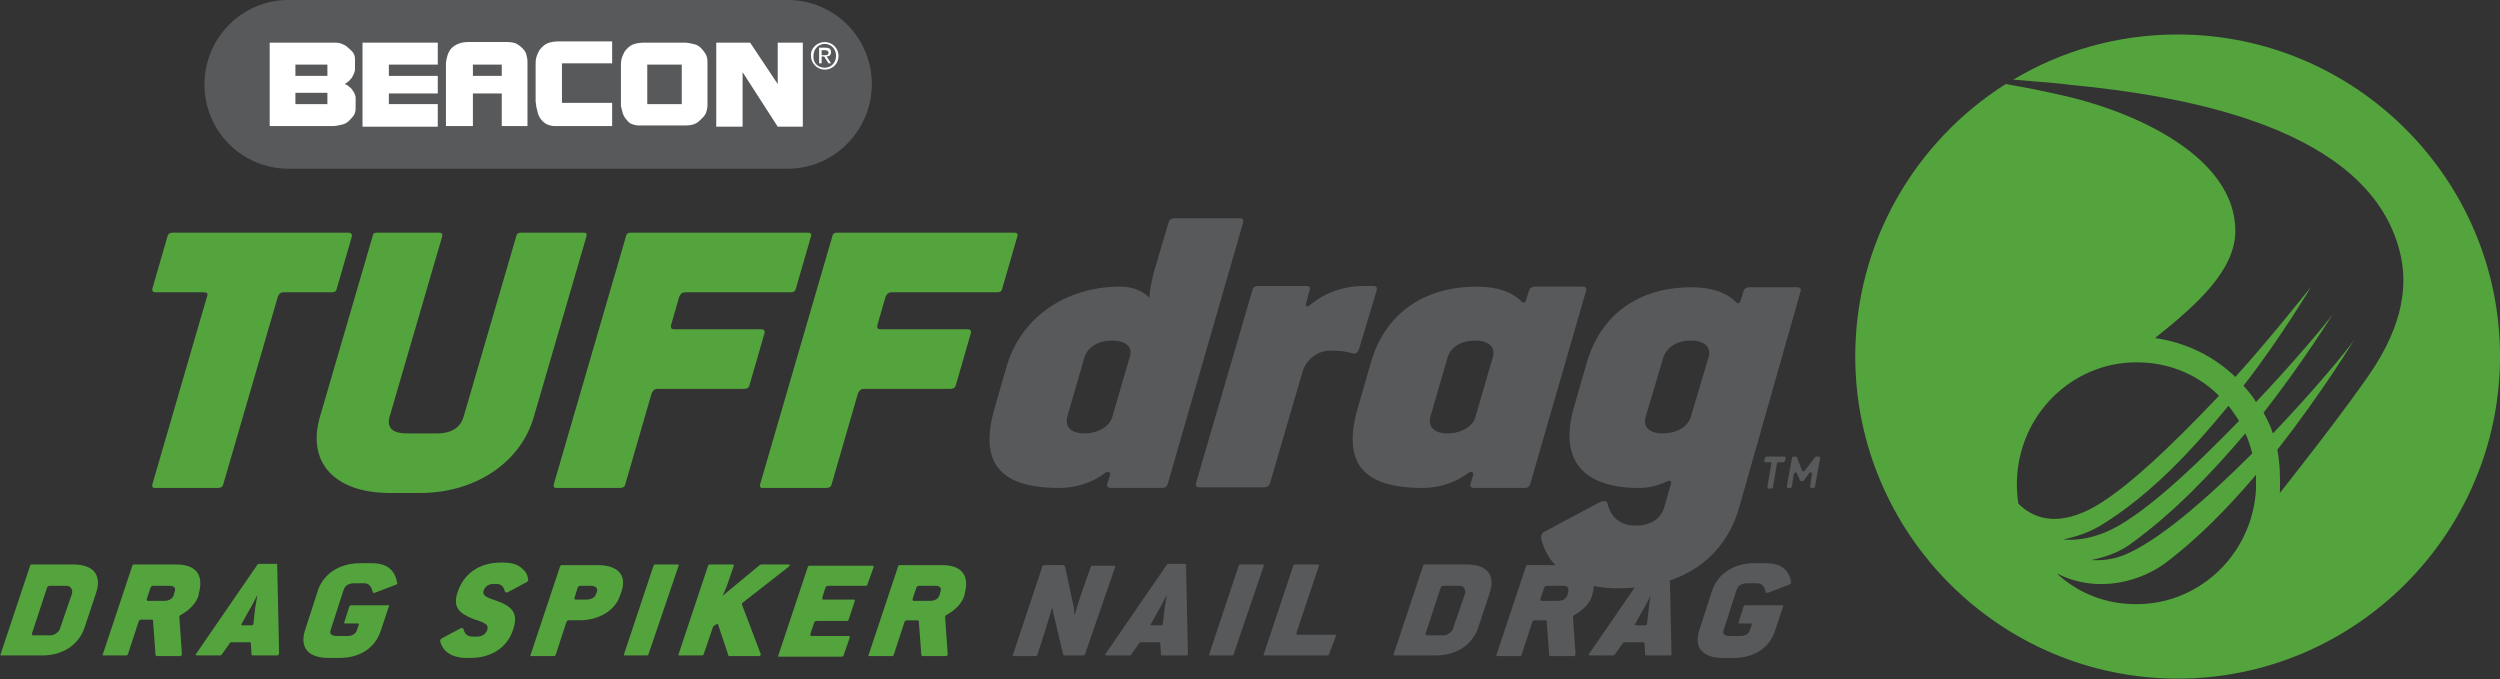 <?xml version="1.0" encoding="utf-8"?>
<!-- Generator: Adobe Illustrator 22.0.1, SVG Export Plug-In . SVG Version: 6.00 Build 0)  -->
<svg version="1.1" xmlns="http://www.w3.org/2000/svg" xmlns:xlink="http://www.w3.org/1999/xlink" x="0px" y="0px"
	 viewBox="0 0 398.6 108.3" style="enable-background:new 0 0 398.6 108.3;" xml:space="preserve">
<rect x="0" y="0" width="398.6" height="108.3" fill="#333333" stroke="none"/>
<style type="text/css">
	.st0{fill:#54A43D;}
	.st1{fill:#58595B;}
	.st2{fill-rule:evenodd;clip-rule:evenodd;fill:#FFFFFF;}
	.st3{fill:#FFFFFF;}
</style>
<g id="Subtext">
	<g>
		<path class="st0" d="M13.5,100c-0.9,2.8-3.5,4.5-6.7,4.5H0.2c-0.1,0-0.2,0-0.1-0.2l4.7-14.1C4.8,90.1,4.9,90,5,90h6.7
			c3.2,0,4.6,1.7,3.6,4.6L13.5,100z M10.6,93.4H7.9c-0.2,0-0.3,0.1-0.4,0.3l-2.4,7.3c0,0.2,0,0.3,0.2,0.3H8c0.7,0,1.3-0.5,1.5-0.9
			l2-5.8C11.6,93.9,11.2,93.4,10.6,93.4z"/>
		<path class="st0" d="M31.7,94.8c-0.4,1.5-1.6,2.5-2.8,3.2c-0.3,0.1-0.3,0.3-0.3,0.5l0.4,5.8c0,0.2-0.1,0.3-0.3,0.3H25
			c-0.1,0-0.2-0.1-0.2-0.2L24.4,99c0-0.1,0-0.2-0.2-0.2h-1.7c-0.2,0-0.3,0.1-0.4,0.3l-1.7,5.2c-0.1,0.2-0.2,0.2-0.3,0.2h-3.6
			c-0.1,0-0.2,0-0.1-0.2l4.7-14.1c0.1-0.2,0.2-0.2,0.3-0.2h6.7c3.2,0,4.4,1.7,3.6,4.6L31.7,94.8z M27,93.4h-2.6
			c-0.2,0-0.3,0.1-0.4,0.3l-0.6,1.8c0,0.2,0,0.3,0.2,0.3h2.6c0.7,0,1.3-0.3,1.5-0.9l0.1-0.4C28.1,93.7,27.8,93.4,27,93.4z"/>
		<path class="st0" d="M44.1,104.5h-3.8c-0.1,0-0.2,0-0.2-0.2l-0.1-1.7c0-0.1,0-0.2-0.2-0.2H37c-0.2,0-0.3,0-0.4,0.2l-1.2,1.7
			c-0.1,0.1-0.1,0.2-0.3,0.2h-3.7c-0.2,0-0.3-0.1-0.1-0.3l9.7-14.1c0.1-0.1,0.1-0.2,0.3-0.2H44c0.1,0,0.2,0,0.2,0.2l0.3,14.1
			C44.4,104.4,44.4,104.5,44.1,104.5z M41,94.9c0,0-0.7,1.5-1.5,2.8l-1,1.8c-0.1,0.1,0,0.2,0.2,0.2h1.4c0.2,0,0.3-0.1,0.3-0.2
			l0.2-1.8C40.7,96.4,41.1,94.9,41,94.9L41,94.9z"/>
		<path class="st0" d="M63.2,93.2l-3.4,1.3c-0.2,0.1-0.4,0-0.4-0.2c-0.2-0.8-0.6-1.3-1.3-1.3h-1.7c-0.8,0-1.4,0.4-1.6,1l-2.1,6.5
			c-0.2,0.6,0.2,0.9,1,0.9h1.7c0.7,0,1.3-0.3,1.5-0.9l0.3-0.9c0-0.2,0-0.2-0.2-0.2H55c-0.1,0-0.2-0.1-0.1-0.2l0.8-2.5
			c0.1-0.2,0.2-0.2,0.3-0.2h5.9c0.2,0,0.2,0,0.1,0.2l-1.3,3.9c-0.9,2.7-3.3,4.3-6.6,4.3h-1.7c-3.3,0-4.6-1.7-3.8-4.3l2.1-6.5
			c0.9-2.6,3.4-4.3,6.7-4.3h1.9c1.5,0,2.5,0.4,3.2,1.2c0.4,0.5,0.7,1.1,0.8,1.9C63.4,92.9,63.4,93.1,63.2,93.2z"/>
		<path class="st0" d="M84,92.8l-3,1.6c-0.2,0.1-0.4,0.1-0.5-0.1c-0.2-0.8-0.6-1.2-1.4-1.2h-0.4c-0.7,0-1.3,0.3-1.6,1.1
			c-0.3,0.9,1,1.2,2.1,1.6c2.5,0.9,3.5,2,2.6,4.6c-0.9,2.8-3.4,4.5-6.8,4.5h-0.7c-1.7,0-2.9-0.6-3.6-1.5c-0.2-0.3-0.4-0.7-0.5-1.1
			c0-0.1-0.1-0.3,0.2-0.5l3-1.6c0.2-0.1,0.4-0.1,0.5,0.1c0.2,0.8,0.6,1.2,1.5,1.2h0.7c0.7,0,1.4-0.4,1.6-1.1c0.3-1-0.8-1.2-2.2-1.7
			c-2.3-0.9-3.4-1.9-2.5-4.4c1-2.9,3.5-4.6,6.8-4.6h0.4c1.4,0,2.4,0.3,3.1,1c0.5,0.4,0.8,0.9,0.9,1.6C84.2,92.4,84.3,92.6,84,92.8z"
			/>
		<path class="st0" d="M98.8,95.1c-0.8,2.3-3.4,3.8-6.4,3.8h-1.7c-0.2,0-0.3,0.1-0.4,0.3l-1.7,5.2c-0.1,0.2-0.2,0.2-0.3,0.2h-3.6
			c-0.1,0-0.2,0-0.1-0.2l4.7-14.1c0.1-0.2,0.2-0.2,0.3-0.2h5.7c3.1,0,4.7,1.5,3.8,4.2L98.8,95.1z M94.2,93.4h-1.7
			c-0.2,0-0.3,0.1-0.4,0.3l-0.5,1.6c0,0.2,0,0.3,0.2,0.3h1.7c0.7,0,1.3-0.3,1.5-0.8l0.2-0.5C95.3,93.8,95,93.4,94.2,93.4z"/>
		<path class="st0" d="M103.4,104.3c-0.1,0.2-0.2,0.2-0.3,0.2h-3.5c-0.1,0-0.2,0-0.1-0.2l4.7-14.1c0.1-0.2,0.2-0.2,0.3-0.2h3.5
			c0.1,0,0.3,0,0.2,0.2L103.4,104.3z"/>
		<path class="st0" d="M118.4,96.1c-0.1,0.1-0.1,0.2-0.1,0.3l3,7.9c0,0.2-0.1,0.3-0.3,0.3h-4.6c-0.2,0-0.3,0-0.3-0.2l-1.6-4.8
			c0-0.2-0.2-0.1-0.4,0l-0.4,0.3l-1.5,4.4c-0.1,0.2-0.2,0.2-0.3,0.2h-3.6c-0.1,0-0.2,0-0.1-0.2l4.7-14.1c0.1-0.2,0.2-0.2,0.3-0.2
			h3.6c0.1,0,0.2,0,0.2,0.2l-1.1,3.2c-0.2,0.5-0.5,1.2-0.7,1.6l5.8-4.8c0.1-0.1,0.3-0.2,0.4-0.2h4.3c0.3,0,0.3,0.2,0,0.4L118.4,96.1
			z"/>
		<path class="st0" d="M138.3,93.2c0,0.2-0.2,0.2-0.3,0.2H132c-0.2,0-0.3,0.1-0.4,0.3l-0.5,1.6c0,0.2,0,0.3,0.2,0.3h4.8
			c0.1,0,0.2,0,0.2,0.2l-1,3c0,0.2-0.2,0.2-0.3,0.2h-4.8c-0.2,0-0.3,0.1-0.4,0.3l-0.6,1.8c0,0.2,0,0.3,0.2,0.3h5.9
			c0.1,0,0.2,0,0.2,0.2l-1,2.9c-0.1,0.2-0.2,0.2-0.3,0.2h-10c-0.1,0-0.2,0-0.1-0.2l4.7-14.1c0.1-0.2,0.2-0.2,0.3-0.2h10
			c0.1,0,0.2,0,0.2,0.2L138.3,93.2z"/>
		<path class="st0" d="M153.8,94.8c-0.4,1.5-1.6,2.5-2.8,3.2c-0.3,0.1-0.3,0.3-0.3,0.5l0.4,5.8c0,0.2-0.1,0.3-0.3,0.3h-3.7
			c-0.1,0-0.2-0.1-0.2-0.2l-0.4-5.3c0-0.1,0-0.2-0.2-0.2h-1.7c-0.2,0-0.3,0.1-0.4,0.3l-1.7,5.2c-0.1,0.2-0.2,0.2-0.3,0.2h-3.6
			c-0.1,0-0.2,0-0.1-0.2l4.7-14.1c0.1-0.2,0.2-0.2,0.3-0.2h6.7c3.2,0,4.4,1.7,3.6,4.6L153.8,94.8z M149.1,93.4h-2.6
			c-0.2,0-0.3,0.1-0.4,0.3l-0.6,1.8c0,0.2,0,0.3,0.2,0.3h2.6c0.7,0,1.3-0.3,1.5-0.9l0.1-0.4C150.2,93.7,149.9,93.4,149.1,93.4z"/>
		<path class="st1" d="M173,104.3c-0.1,0.2-0.2,0.2-0.3,0.2h-3c-0.1,0-0.2-0.1-0.2-0.2L168,98c-0.1-0.5-0.2-1-0.2-1h-0.1
			c0,0-0.5,1.8-1.1,3.7l-1.2,3.7c-0.1,0.2-0.2,0.2-0.3,0.2h-3.5c-0.1,0-0.2,0-0.1-0.2l4.7-14.1c0.1-0.2,0.2-0.2,0.3-0.2h3
			c0.2,0,0.2,0.1,0.3,0.2l1.4,6.5c0.1,0.6,0.1,1.1,0.1,1.1h0.1c0,0,0.5-1.8,1.2-3.8l1.3-3.7c0.1-0.2,0.1-0.2,0.3-0.2h3.4
			c0.1,0,0.2,0,0.2,0.2L173,104.3z"/>
		<path class="st1" d="M189.1,104.5h-3.8c-0.1,0-0.2,0-0.2-0.2l-0.1-1.7c0-0.1,0-0.2-0.2-0.2H182c-0.2,0-0.3,0-0.4,0.2l-1.2,1.7
			c-0.1,0.1-0.1,0.2-0.3,0.2h-3.7c-0.2,0-0.3-0.1-0.1-0.3l9.7-14.1c0.1-0.1,0.1-0.2,0.3-0.2h2.6c0.1,0,0.2,0,0.2,0.2l0.3,14.1
			C189.4,104.4,189.4,104.5,189.1,104.5z M186,94.9c0,0-0.7,1.5-1.5,2.8l-1,1.8c-0.1,0.1,0,0.2,0.2,0.2h1.4c0.2,0,0.3-0.1,0.3-0.2
			l0.2-1.8C185.7,96.4,186.1,94.9,186,94.9L186,94.9z"/>
		<path class="st1" d="M196.7,104.3c-0.1,0.2-0.2,0.2-0.3,0.2h-3.5c-0.1,0-0.2,0-0.1-0.2l4.7-14.1c0.1-0.2,0.2-0.2,0.3-0.2h3.5
			c0.1,0,0.3,0,0.2,0.2L196.7,104.3z"/>
		<path class="st1" d="M211.9,104.3c-0.1,0.2-0.2,0.2-0.3,0.2h-10c-0.1,0-0.2,0-0.1-0.2l4.7-14.1c0.1-0.2,0.2-0.2,0.3-0.2h3.6
			c0.1,0,0.2,0,0.2,0.2l-3.6,10.7c0,0.2,0,0.3,0.2,0.3h5.9c0.1,0,0.2,0,0.2,0.2L211.9,104.3z"/>
		<path class="st1" d="M235.7,100c-0.9,2.8-3.5,4.5-6.7,4.5h-6.7c-0.1,0-0.2,0-0.1-0.2l4.7-14.1c0.1-0.2,0.2-0.2,0.3-0.2h6.7
			c3.2,0,4.6,1.7,3.6,4.6L235.7,100z M232.7,93.4h-2.6c-0.2,0-0.3,0.1-0.4,0.3l-2.4,7.3c0,0.2,0,0.3,0.2,0.3h2.6
			c0.7,0,1.3-0.5,1.5-0.9l2-5.8C233.7,93.9,233.4,93.4,232.7,93.4z"/>
		<path class="st1" d="M253.9,94.8c-0.4,1.5-1.6,2.5-2.8,3.2c-0.3,0.1-0.3,0.3-0.3,0.5l0.4,5.8c0,0.2-0.1,0.3-0.3,0.3h-3.7
			c-0.1,0-0.2-0.1-0.2-0.2l-0.4-5.3c0-0.1,0-0.2-0.2-0.2h-1.7c-0.2,0-0.3,0.1-0.4,0.3l-1.7,5.2c-0.1,0.2-0.2,0.2-0.3,0.2h-3.6
			c-0.1,0-0.2,0-0.1-0.2l4.7-14.1c0.1-0.2,0.2-0.2,0.3-0.2h6.7c3.2,0,4.4,1.7,3.6,4.6L253.9,94.8z M249.2,93.4h-2.6
			c-0.2,0-0.3,0.1-0.4,0.3l-0.6,1.8c0,0.2,0,0.3,0.2,0.3h2.6c0.7,0,1.3-0.3,1.5-0.9l0.1-0.4C250.2,93.7,250,93.4,249.2,93.4z"/>
		<path class="st1" d="M266.3,104.5h-3.8c-0.1,0-0.2,0-0.2-0.2l-0.1-1.7c0-0.1,0-0.2-0.2-0.2h-2.9c-0.2,0-0.3,0-0.4,0.2l-1.2,1.7
			c-0.1,0.1-0.1,0.2-0.3,0.2h-3.7c-0.2,0-0.3-0.1-0.1-0.3l9.7-14.1c0.1-0.1,0.1-0.2,0.3-0.2h2.6c0.1,0,0.2,0,0.2,0.2l0.3,14.1
			C266.6,104.4,266.5,104.5,266.3,104.5z M263.2,94.9c0,0-0.7,1.5-1.5,2.8l-1,1.8c-0.1,0.1,0,0.2,0.2,0.2h1.4c0.2,0,0.3-0.1,0.3-0.2
			l0.2-1.8C262.9,96.4,263.2,94.9,263.2,94.9L263.2,94.9z"/>
		<path class="st1" d="M285.3,93.2l-3.4,1.3c-0.2,0.1-0.4,0-0.4-0.2c-0.2-0.8-0.6-1.3-1.3-1.3h-1.7c-0.8,0-1.4,0.4-1.6,1l-2.1,6.5
			c-0.2,0.6,0.2,0.9,1,0.9h1.7c0.7,0,1.3-0.3,1.5-0.9l0.3-0.9c0-0.2,0-0.2-0.2-0.2h-1.8c-0.1,0-0.2-0.1-0.1-0.2l0.8-2.5
			c0.1-0.2,0.2-0.2,0.3-0.2h5.9c0.2,0,0.2,0,0.1,0.2l-1.3,3.9c-0.9,2.7-3.3,4.3-6.6,4.3h-1.7c-3.3,0-4.6-1.7-3.8-4.3l2.1-6.5
			c0.9-2.6,3.4-4.3,6.7-4.3h1.9c1.5,0,2.5,0.4,3.2,1.2c0.4,0.5,0.7,1.1,0.8,1.9C285.5,92.9,285.5,93.1,285.3,93.2z"/>
	</g>
</g>
<g id="Main_Product_Name">
	<g>
		<path class="st0" d="M53.7,46c-0.1,0.5-0.4,0.6-0.8,0.6h-7.6c-0.7,0-0.8,0.3-1,0.7l-8.7,29.9c-0.1,0.5-0.5,0.6-0.9,0.6h-10
			c-0.3,0-0.5-0.1-0.4-0.6L33,47.3c0.2-0.5,0.1-0.7-0.7-0.7h-7.5c-0.3,0-0.6-0.1-0.5-0.6l2.4-8.3c0.1-0.5,0.5-0.6,0.8-0.6h28.1
			c0.2,0,0.6,0.1,0.5,0.6L53.7,46z"/>
		<path class="st0" d="M85.1,66.5c-2.1,7.3-9.4,12.1-18.1,12.1h-4.8c-8.8,0-13.3-4.8-11.2-12.1l8.4-28.8c0.1-0.5,0.3-0.6,0.7-0.6H70
			c0.3,0,0.6,0.1,0.5,0.6l-8.4,28.8c-0.4,1.6,0.3,2.6,2.8,2.6h4.8c2.4,0,3.7-1,4.2-2.6l8.4-28.8c0.1-0.5,0.4-0.6,0.7-0.6h10
			c0.5,0,0.6,0.1,0.5,0.6L85.1,66.5z"/>
		<path class="st0" d="M126.9,46c-0.1,0.5-0.4,0.6-0.9,0.6h-16.7c-0.6,0-0.8,0.3-1,0.7l-1.3,4.5c-0.1,0.5,0,0.7,0.6,0.7h13.7
			c0.4,0,0.7,0.1,0.6,0.6l-2.4,8.3c-0.1,0.5-0.5,0.6-0.9,0.6h-13.7c-0.6,0-0.8,0.3-1,0.7l-4.2,14.5c-0.1,0.5-0.5,0.6-0.9,0.6H88.7
			c-0.3,0-0.5-0.1-0.4-0.6l11.5-39.5c0.1-0.5,0.4-0.6,0.7-0.6h28.3c0.3,0,0.7,0.1,0.5,0.6L126.9,46z"/>
		<path class="st0" d="M159.8,46c-0.1,0.5-0.4,0.6-0.9,0.6h-16.7c-0.6,0-0.8,0.3-1,0.7l-1.3,4.5c-0.1,0.5,0,0.7,0.6,0.7h13.7
			c0.4,0,0.7,0.1,0.6,0.6l-2.4,8.3c-0.1,0.5-0.5,0.6-0.9,0.6h-13.7c-0.6,0-0.8,0.3-1,0.7l-4.2,14.5c-0.1,0.5-0.5,0.6-0.9,0.6h-10.1
			c-0.3,0-0.5-0.1-0.4-0.6l11.5-39.5c0.1-0.5,0.4-0.6,0.7-0.6h28.3c0.3,0,0.7,0.1,0.5,0.6L159.8,46z"/>
		<path class="st1" d="M186.2,77.1c-0.1,0.5-0.5,0.7-0.9,0.7h-8.2c-0.4,0-0.6-0.2-0.6-0.5l0.5-1.6c0.1-0.4-0.3-0.6-0.8-0.3
			c-1.9,1.5-4.6,2.4-7.3,2.4c-9.4,0-12.9-3.9-10.3-12.8l1.9-6.6c2.3-7.8,9.4-12.7,18.1-12.7c2.1,0,3.6,0.7,4.7,1.8
			c-0.1-0.8,0.3-2.6,0.7-4.2l2.3-7.8c0.1-0.5,0.6-0.7,0.9-0.7h10.5c0.4,0,0.6,0.1,0.5,0.7L186.2,77.1z M177.3,54.3
			c-2.3,0-3.9,1.1-4.4,2.7l-2.7,9.3c-0.5,1.7,0.5,2.8,2.7,2.8s4.1-1.1,4.5-2.8l2.7-9.3C180.7,55.4,179.6,54.3,177.3,54.3z"/>
		<path class="st1" d="M216.7,55.6c-0.1,0.5-0.6,1-1.2,0.7c-1-0.3-2.1-0.4-3.4-0.4c-2,0-3.8,1.4-4.4,3.3l-5.2,17.8
			c-0.1,0.5-0.6,0.7-0.9,0.7h-10.4c-0.4,0-0.6-0.1-0.5-0.7l9-30.8c0.1-0.5,0.5-0.6,0.9-0.6h7.7c0.5,0,0.7,0.3,0.5,0.7l-0.6,2.2
			c-0.1,0.3,0.3,0.5,0.6,0.2c2.3-2,5.4-3.1,8.6-3.1h1.6c0.5,0,0.6,0.3,0.5,0.7L216.7,55.6z"/>
		<path class="st1" d="M244,77.1c-0.1,0.5-0.5,0.7-0.9,0.7H235c-0.4,0-0.6-0.2-0.6-0.5l0.5-1.6c0.1-0.4-0.3-0.6-0.8-0.3
			c-1.9,1.5-4.6,2.4-7.3,2.4c-9.4,0-12.9-3.9-10.3-12.8l2.1-7.3c2.3-7.8,8.5-12,16.9-12c3.1,0,5.6,0.8,7.1,2.4
			c0.2,0.2,0.6,0.2,0.7-0.2l0.5-1.6c0-0.3,0.5-0.6,0.9-0.6h7.6c0.4,0,0.7,0.1,0.6,0.6L244,77.1z M235.2,54.3c-2.3,0-3.9,1.1-4.4,2.7
			l-2.7,9.3c-0.5,1.7,0.5,2.8,2.7,2.8s4.1-1.1,4.5-2.8l2.7-9.3C238.5,55.5,237.5,54.3,235.2,54.3z"/>
		<path class="st1" d="M277.3,80.9c-2.3,8-8.9,12.9-19.3,12.9c-4.7,0-8.1-1.4-10.2-3.9c-0.9-1-1.6-2.3-2-3.7
			c-0.1-0.4-0.2-1.1,0.4-1.4l8.8-4.7c0.6-0.3,1.3-0.3,1.3,0.2c0.6,2.3,2.1,3.5,4.5,3.5s4.1-1.1,4.6-3.1l1-3.5
			c0.2-0.5-0.1-0.7-0.7-0.4c-1.3,0.6-2.8,1-4.3,1c-9.1,0-12.8-4.5-10.5-12.7l2.1-7.3c2.3-7.8,8.4-12,16.7-12c3.1,0,5.6,0.8,7.1,2.4
			c0.2,0.2,0.6,0.2,0.7-0.2l0.5-1.6c0-0.3,0.5-0.6,0.9-0.6h7.6c0.4,0,0.7,0.1,0.6,0.6L277.3,80.9z M269.6,54.3
			c-2.3,0-3.9,1.1-4.4,2.7l-2.8,9.4c-0.5,1.6,0.5,2.7,2.7,2.7c2.4,0,4.1-1.2,4.5-2.7l2.8-9.4C272.9,55.5,271.9,54.3,269.6,54.3z"/>
	</g>
</g>
<g id="circle_swoop">
	<g>
		<path class="st0" d="M347.2,5.5c-9.6,0-18.5,2.6-26.2,7.2c4,0.3,8.5,0.7,8.8,0.8c20.2,1.9,47.2,7.3,52.6,25.8
			c1.4,4.7,1.4,10.9-3.7,19c-4,6.2-15.2,20.3-15.2,20.3c0.1-2.2,0-4.9-0.4-6.9c7.3-9.3,12.3-17.6,12.3-17.6c-1.2,1.8-6.5,8.2-13,15
			c-0.4-1.2-0.9-2.2-1.5-3.3C367.1,57.9,372,50,372,50c-1.1,1.6-6.6,8.1-12.3,14.1c-0.6-1-1.2-1.7-2-2.6
			c5.8-7.4,10.8-15.8,10.8-15.8c-1.3,1.6-7,8.8-12.1,14.4c-3.4-3.3-7.9-5.5-12.8-6.2c6.9-5.5,12.8-10.9,12.8-17.1
			c0-11.5-15.3-19-28.5-21.8c-2.2-0.5-4.7-1-8.1-1.6c-14.4,9.1-24,25.2-24,43.4c0,28.3,23.1,51.4,51.4,51.4
			c28.3,0,51.4-23.1,51.4-51.4S375.5,5.5,347.2,5.5z M358,69.1c0.5,1.1,0.8,2,1.1,3.2c-7.2,7.2-15.2,14.2-20.7,16.3
			c-1.6,0.6-3.3,0.8-5,0.7c1.9-0.4,4.3-1.1,6.2-2.5C346.7,81.7,352.8,75.2,358,69.1z M357,67.1c-7.3,7.5-15.7,15.5-21.4,17.8
			c-2.5,1-4.7,1.3-6.7,1.1c1.7-0.3,4-1,6-2.2c8.2-5,14.9-12.4,20.4-19.1C355.9,65.4,356.4,66.2,357,67.1z M321.8,80.3
			c-0.2-1.4-0.3-2.8-0.2-4.2c0.6-10.7,9.6-18.9,20.1-18.3c4.7,0.2,9,2.2,12.1,5.3c-7.1,7.5-15.3,15.5-20.8,18.2
			C327.7,83.9,324.1,82.6,321.8,80.3z M359.7,78c-0.6,10.7-9.6,18.9-20.1,18.3c-4.5-0.2-8.6-2-11.7-4.9c6.6,3.4,13.5,1.2,17.3-1.6
			c5.1-3.8,10.1-8.9,14.5-14.1C359.7,76.5,359.7,77.3,359.7,78z"/>
	</g>
</g>
<g id="TM">
	<g>
		<path class="st1" d="M284.6,73.4c0,0.2-0.1,0.3-0.3,0.3h-0.7c-0.2,0-0.3,0.1-0.3,0.3l-0.6,3.6c0,0.2-0.1,0.3-0.3,0.3H282
			c-0.2,0-0.2-0.1-0.2-0.3l0.6-3.6c0.1-0.2,0-0.3-0.2-0.3h-0.7c-0.2,0-0.2-0.1-0.2-0.3l0.1-0.3c0-0.2,0.1-0.3,0.3-0.3h2.8
			c0.2,0,0.2,0.1,0.2,0.3L284.6,73.4z M289.4,77.5c0,0.2-0.1,0.3-0.3,0.3h-0.3c-0.2,0-0.2-0.1-0.2-0.3l0.3-1.9
			c0.1-0.3-0.3-0.4-0.5-0.1l-0.8,1.1c-0.1,0.1-0.2,0.1-0.3,0.1h-0.1c-0.1,0-0.2-0.1-0.2-0.1l-0.5-1.1c-0.1-0.3-0.4-0.2-0.5,0.1
			l-0.3,1.9c0,0.2-0.1,0.3-0.3,0.3h-0.3c-0.2,0-0.2-0.1-0.2-0.3l0.8-4.4c0-0.2,0.1-0.3,0.3-0.3h0.3c0.1,0,0.2,0.1,0.2,0.1l0.8,2.1
			c0.1,0.2,0.3,0.2,0.5,0l1.6-2.1c0.1-0.1,0.2-0.1,0.3-0.1h0.3c0.2,0,0.2,0.1,0.2,0.3L289.4,77.5z"/>
	</g>
</g>
<g id="BEACON_on_gray">
	<g>
		<path class="st1" d="M125.6,26.9H46c-7.4,0-13.4-6-13.4-13.4v0C32.6,6,38.6,0,46,0h79.6C133,0,139,6,139,13.4v0
			C139,20.8,133,26.9,125.6,26.9z"/>
		<g>
			<g>
				<path class="st2" d="M43,20.2V6.8h10.3c0.4,0,0.8,0,1.2,0.2c0.3,0.1,0.7,0.3,1,0.6c0.3,0.3,0.6,0.5,0.8,0.8
					c0.2,0.3,0.3,0.6,0.3,1v1.8c-0.1,0.2-0.1,0.5-0.2,0.6c-0.1,0.2-0.2,0.4-0.3,0.6c-0.2,0.2-0.4,0.5-0.7,0.7
					c-0.3,0.2-0.4,0.3-0.4,0.3c0,0,0.1,0.1,0.4,0.2c0.2,0.2,0.4,0.3,0.6,0.5c0.3,0.4,0.5,0.7,0.6,1c0.1,0.3,0.1,0.4,0.1,0.4v1.8
					c0,0.4-0.1,0.8-0.3,1.1c-0.2,0.3-0.5,0.6-0.8,0.9c-0.3,0.3-0.7,0.5-1.2,0.6c-0.5,0.1-0.9,0.2-1.3,0.2c-0.4,0-0.7,0-0.9,0H43z
					 M47.1,10.3v1.8h5.1v-1.8H47.1z M47.1,14.8v1.8h5.1v-1.8H47.1z"/>
				<polygon class="st2" points="57.8,20.2 57.8,6.8 69.8,6.8 69.8,10.3 62,10.3 62,12.1 69.8,12.1 69.8,14.9 62,14.9 62,16.6 
					69.8,16.6 69.8,20.2 				"/>
				<path class="st2" d="M71.1,20.1v-9.5c0,0,0-0.2,0-0.5c0-0.3,0.1-0.7,0.2-1.1c0.1-0.4,0.3-0.8,0.5-1.1c0.4-0.5,0.9-0.8,1.5-1
					c0.6-0.2,1.1-0.2,1.6-0.2h6c0.5,0,1,0.1,1.3,0.2c0.4,0.2,0.7,0.4,1.1,0.8c0.3,0.3,0.5,0.6,0.6,0.9C84,9,84.1,9.4,84.1,9.8v10.3
					H80v-5.2h-4.6v5.2H71.1z M75.3,12.1H80v-1.8h-4.6V12.1z"/>
				<path class="st2" d="M97.7,20.1h-9.3c-0.4,0-0.7-0.1-1-0.2c-0.3-0.1-0.6-0.3-0.9-0.6c-0.3-0.3-0.5-0.6-0.7-1.1
					c-0.1-0.4-0.2-0.8-0.3-1.2c0-0.4-0.1-0.6-0.1-0.8v-5.9c0-0.3,0-0.7,0.1-1.1c0.1-0.4,0.3-0.8,0.5-1.2c0.4-0.5,0.8-0.9,1.3-1.1
					c0.5-0.2,1.1-0.3,1.8-0.3h8.5v3.5h-8v6.3h8V20.1z"/>
				<path class="st2" d="M99,16.4v-5.9c0-0.3,0-0.7,0.1-1.1c0.1-0.4,0.3-0.8,0.5-1.2c0.4-0.5,0.8-0.9,1.3-1.1
					c0.5-0.2,1.1-0.3,1.8-0.3h5.9c0,0,0.3,0,0.6,0c0.4,0,0.8,0.1,1.3,0.2c0.5,0.1,0.9,0.3,1.2,0.6c0.4,0.4,0.7,0.8,0.9,1.2
					c0.2,0.4,0.2,0.9,0.2,1.4v6.6c0,0.4-0.1,0.8-0.2,1.1c-0.1,0.3-0.3,0.6-0.6,0.9c-0.4,0.4-0.7,0.7-1.1,0.9
					c-0.4,0.2-0.9,0.3-1.5,0.3h-7.6c-0.4,0-0.7-0.1-1-0.2c-0.3-0.1-0.6-0.3-0.8-0.6c-0.3-0.3-0.5-0.6-0.7-1.1
					c-0.1-0.4-0.2-0.8-0.3-1.2C99,16.7,99,16.5,99,16.4z M103.2,10.3v6.3h5.5v-6.3H103.2z"/>
				<polygon class="st2" points="114.2,20.2 114.2,6.8 119.6,6.8 124,13.4 124,6.8 128,6.8 128,20.2 124,20.2 118.4,11.5 
					118.4,20.2 				"/>
			</g>
			<g>
				<path class="st3" d="M131.5,6.7c1.2,0,2.2,1,2.2,2.2c0,1.3-1,2.2-2.2,2.2c-1.2,0-2.2-1-2.2-2.2C129.2,7.7,130.3,6.7,131.5,6.7z
					 M131.5,10.8c1,0,1.8-0.8,1.8-1.9c0-1.1-0.8-1.9-1.8-1.9c-1,0-1.8,0.8-1.8,1.9C129.6,10,130.4,10.8,131.5,10.8z M130.6,7.6h1
					c0.6,0,0.9,0.2,0.9,0.7c0,0.5-0.3,0.7-0.7,0.7l0.7,1.1h-0.4l-0.7-1.1H131v1.1h-0.4V7.6z M131,8.8h0.4c0.4,0,0.7,0,0.7-0.4
					c0-0.3-0.3-0.4-0.6-0.4H131V8.8z"/>
			</g>
		</g>
	</g>
</g>
</svg>
